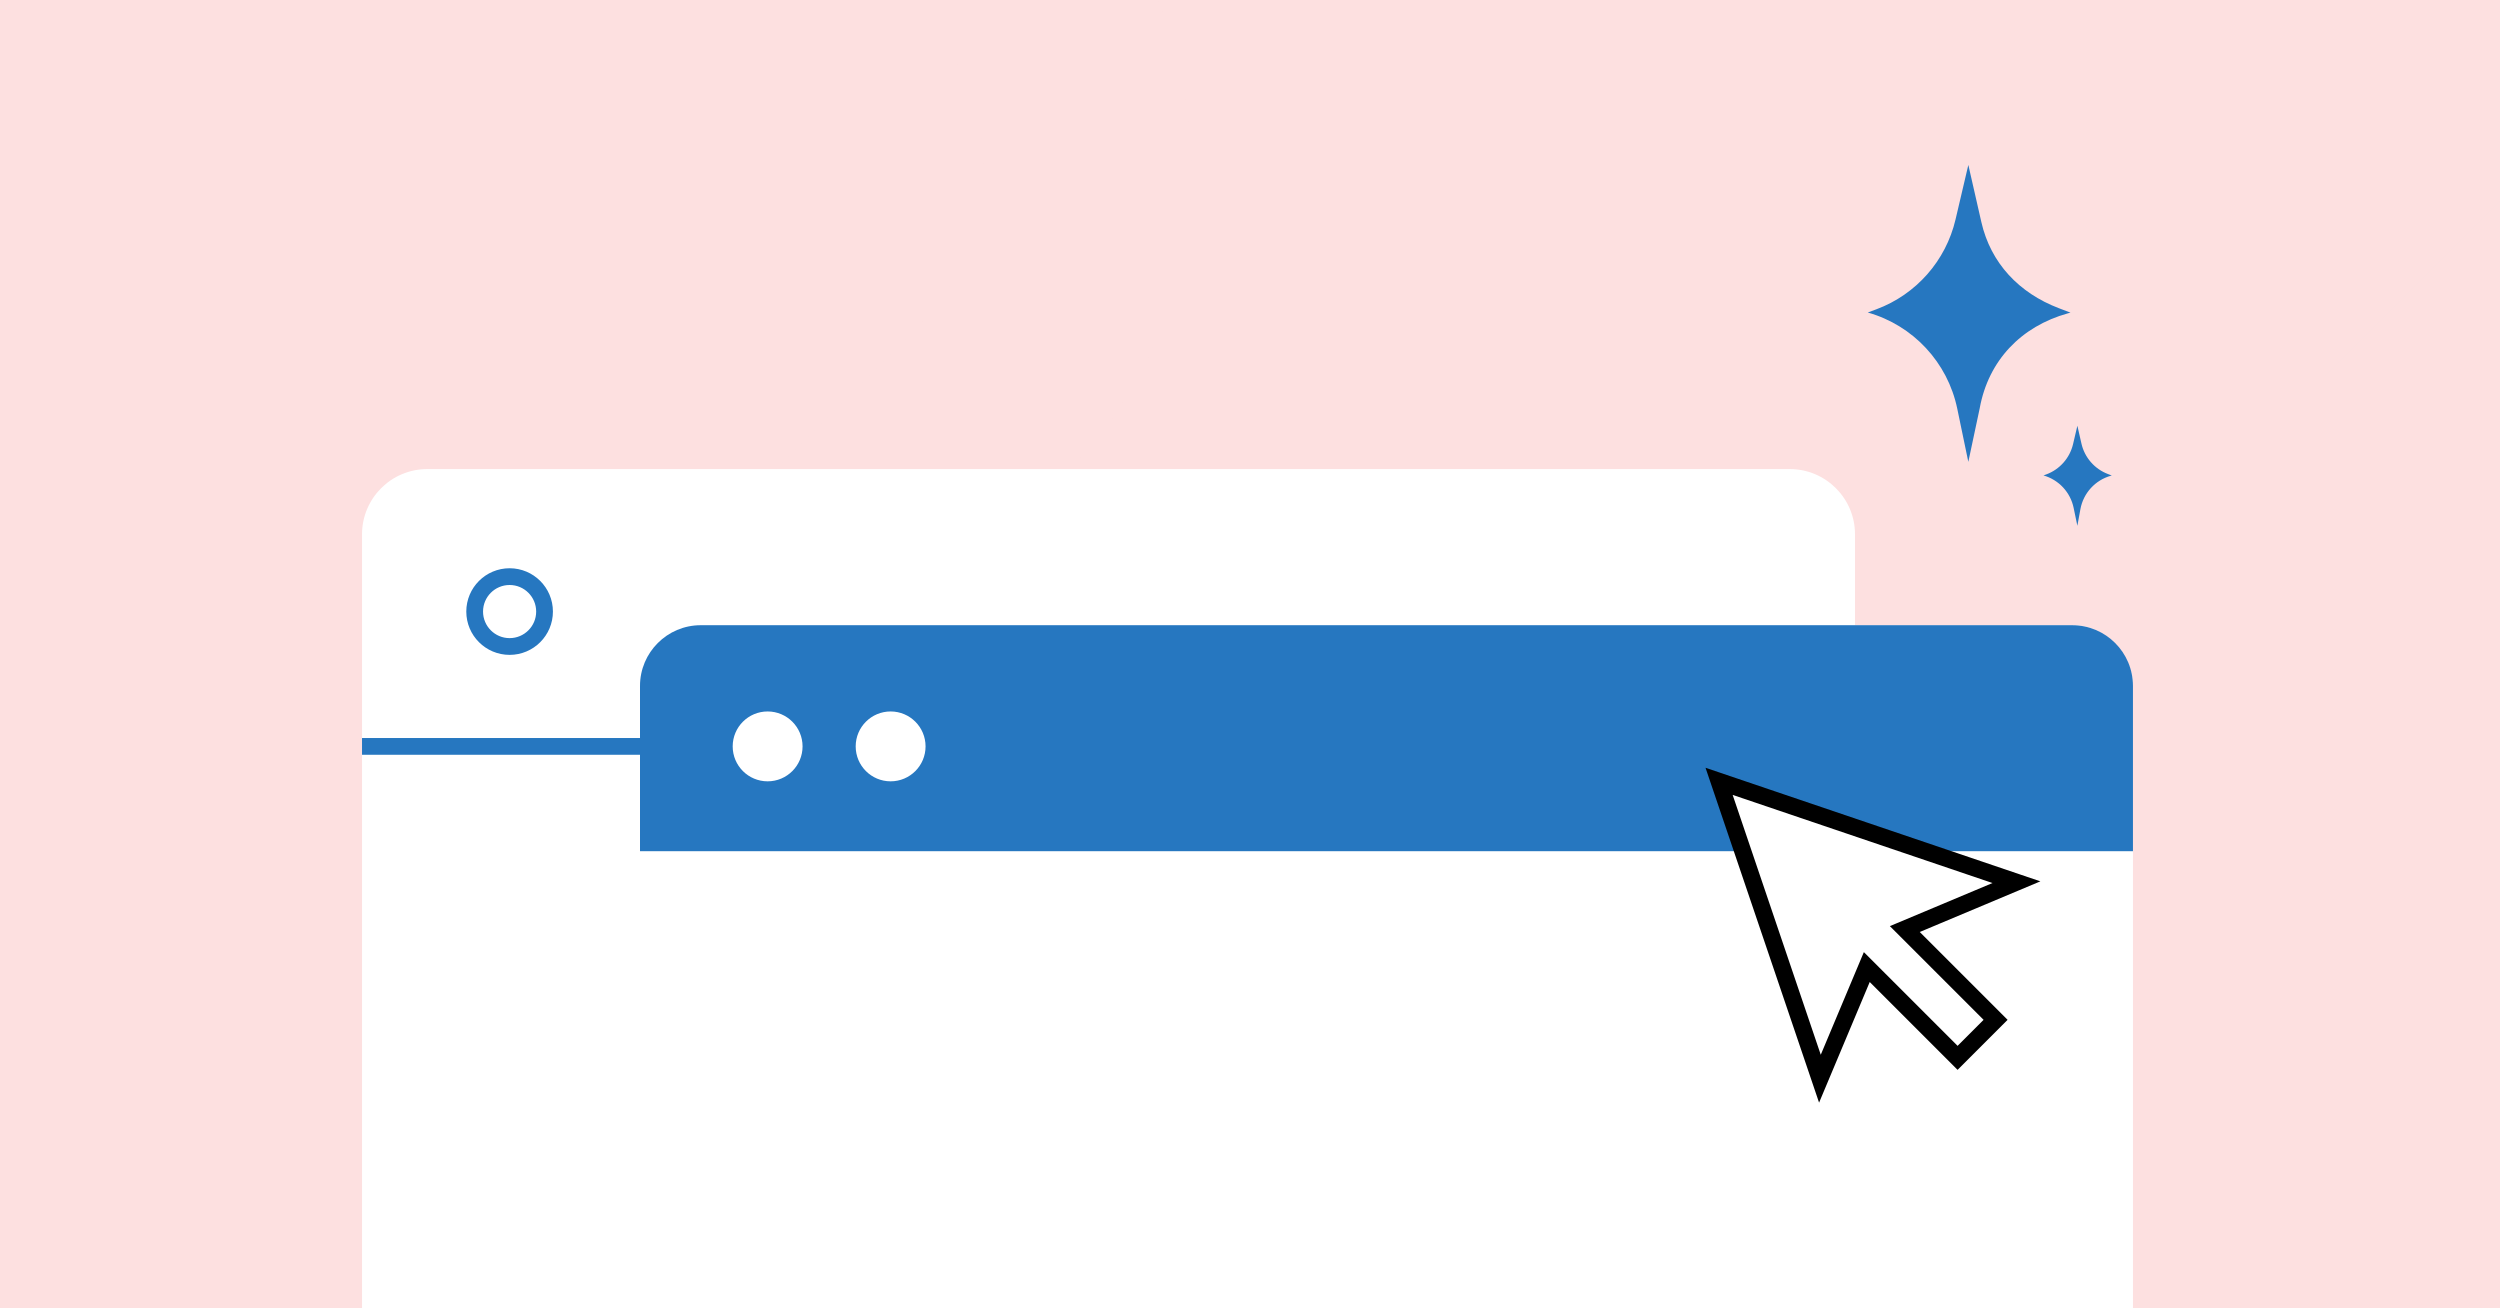 <?xml version="1.0" encoding="UTF-8"?><svg xmlns="http://www.w3.org/2000/svg" xmlns:xlink="http://www.w3.org/1999/xlink" viewBox="0 0 1200 628"><defs><style>.uuid-cc2edb24-f95f-4727-b0f4-9e854a638afb,.uuid-f0c74abb-7494-4f0c-9864-92a3d828849a,.uuid-b17f9fb5-b1fd-48a3-9827-c2f54d222c73,.uuid-1204d5cd-1118-4e75-a450-35b0ba28cb68{fill:#fff;}.uuid-f0c74abb-7494-4f0c-9864-92a3d828849a{filter:url(#uuid-afafd06e-04b8-46bc-9893-94b13377a0fd);}.uuid-c2510694-3b1d-4c65-ac6a-04a3aff14aa4{fill:#2677c0;}.uuid-40224c34-6ee5-4ce4-84ea-2c1da4ab9735{stroke:#2677c0;stroke-width:8.04px;}.uuid-40224c34-6ee5-4ce4-84ea-2c1da4ab9735,.uuid-a5104b74-7b89-4031-9fb4-fb8354a546a5{fill:none;}.uuid-40224c34-6ee5-4ce4-84ea-2c1da4ab9735,.uuid-1204d5cd-1118-4e75-a450-35b0ba28cb68{stroke-miterlimit:10;}.uuid-29466689-f6f9-419d-98be-b9eb4408b5d5{isolation:isolate;}.uuid-b17f9fb5-b1fd-48a3-9827-c2f54d222c73{filter:url(#uuid-5fa040a5-b419-471e-83ca-253ba179687c);}.uuid-ab8a0ca3-663e-4e77-a6a1-d39b674c02ef{fill:#fde0e0;}.uuid-1204d5cd-1118-4e75-a450-35b0ba28cb68{stroke:#000;stroke-width:8.15px;}.uuid-b80d1c45-5629-4956-bf3f-20c5753fc662{mix-blend-mode:multiply;}.uuid-f1064ae2-dddf-473b-8eaf-76ac9dc55f66{clip-path:url(#uuid-ef3bdb35-378e-4563-9d33-d62b8012a376);}</style><clipPath id="uuid-ef3bdb35-378e-4563-9d33-d62b8012a376"><rect class="uuid-a5104b74-7b89-4031-9fb4-fb8354a546a5" x="0" width="1200" height="628"/></clipPath><filter id="uuid-5fa040a5-b419-471e-83ca-253ba179687c" filterUnits="userSpaceOnUse"><feOffset dx="0" dy="0"/><feGaussianBlur result="uuid-de01e3ca-2311-4052-b345-b4d55b4a56a2" stdDeviation="40.21"/><feFlood flood-color="#2677c0" flood-opacity=".1"/><feComposite in2="uuid-de01e3ca-2311-4052-b345-b4d55b4a56a2" operator="in"/><feComposite in="SourceGraphic"/></filter><filter id="uuid-afafd06e-04b8-46bc-9893-94b13377a0fd" filterUnits="userSpaceOnUse"><feOffset dx="0" dy="0"/><feGaussianBlur result="uuid-eb1bc391-d7de-4be3-af6b-a741a857a978" stdDeviation="40.21"/><feFlood flood-color="#2677c0" flood-opacity=".1"/><feComposite in2="uuid-eb1bc391-d7de-4be3-af6b-a741a857a978" operator="in"/><feComposite in="SourceGraphic"/></filter></defs><g class="uuid-29466689-f6f9-419d-98be-b9eb4408b5d5"><g id="uuid-b01abd05-4cac-40d6-856d-f24e0c39d402"><g class="uuid-f1064ae2-dddf-473b-8eaf-76ac9dc55f66"><rect class="uuid-ab8a0ca3-663e-4e77-a6a1-d39b674c02ef" x="0" width="1200" height="628"/><g class="uuid-b80d1c45-5629-4956-bf3f-20c5753fc662"><path class="uuid-ab8a0ca3-663e-4e77-a6a1-d39b674c02ef" d="m991.03,446.73c-42.03,42.02-42.04,110.41-.01,152.43l28.84,28.84h-131.92c-46.62-79.59-35.82-183.79,32.38-251.98l279.68-279.69v141.43l-208.97,208.97Z"/></g><g class="uuid-b80d1c45-5629-4956-bf3f-20c5753fc662"><path class="uuid-ab8a0ca3-663e-4e77-a6a1-d39b674c02ef" d="m511.11,227.77L110.88,628H0v-30.54L440.4,157.06c20.36-20.36,31.57-47.43,31.57-76.22.01-28.79-11.21-55.85-31.56-76.21l-4.63-4.63h119.83c31.8,75.58,16.97,166.3-44.5,227.77Z"/></g><path class="uuid-b17f9fb5-b1fd-48a3-9827-c2f54d222c73" d="m205.1,225.15h653.97c17.29,0,31.33,14.04,31.33,31.33v466.95c0,1.48-1.2,2.68-2.68,2.68H176.45c-1.48,0-2.68-1.2-2.68-2.68v-466.95c0-17.29,14.04-31.33,31.33-31.33Z"/><rect class="uuid-f0c74abb-7494-4f0c-9864-92a3d828849a" x="307.2" y="300.1" width="716.63" height="500.96" rx="28.4" ry="28.4"/><path class="uuid-c2510694-3b1d-4c65-ac6a-04a3aff14aa4" d="m336.36,300.1h658.3c16.09,0,29.16,13.07,29.16,29.16v79.32H307.2v-79.32c0-16.09,13.07-29.16,29.16-29.16Z"/><circle class="uuid-cc2edb24-f95f-4727-b0f4-9e854a638afb" cx="368.46" cy="358.27" r="16.77"/><circle class="uuid-40224c34-6ee5-4ce4-84ea-2c1da4ab9735" cx="244.61" cy="293.55" r="16.77"/><circle class="uuid-cc2edb24-f95f-4727-b0f4-9e854a638afb" cx="427.5" cy="358.27" r="16.77"/><line class="uuid-40224c34-6ee5-4ce4-84ea-2c1da4ab9735" x1="173.77" y1="358.27" x2="339.14" y2="358.27"/><polygon class="uuid-1204d5cd-1118-4e75-a450-35b0ba28cb68" points="967.89 423.45 825.16 375.04 873.56 517.78 896.06 464.19 939.64 507.77 957.88 489.52 914.31 445.95 967.89 423.45"/><path class="uuid-c2510694-3b1d-4c65-ac6a-04a3aff14aa4" d="m944.8,221.72l-5.32-25.58c-4.61-22.18-21.16-39.96-42.95-46.14h0s4.16-1.55,4.16-1.55c19.07-7.11,33.33-23.3,37.97-43.12l6.14-26.16,6.24,27.39c4.51,19.82,18.17,34.1,37.15,41.35l5.63,2.15-1.2.33c-22.45,6.25-38.17,22.6-42.35,45.53l-5.48,25.79Z"/><path class="uuid-c2510694-3b1d-4c65-ac6a-04a3aff14aa4" d="m997.13,252.36l-1.79-8.61c-1.55-7.47-7.13-13.45-14.46-15.54h0s1.4-.52,1.4-.52c6.42-2.4,11.22-7.84,12.79-14.52l2.07-8.81,1.95,8.56c1.52,6.67,6.27,12.15,12.66,14.59l1.9.73-.4.11c-7.56,2.11-13.25,8.35-14.66,16.07l-1.45,7.95Z"/></g></g></g></svg>